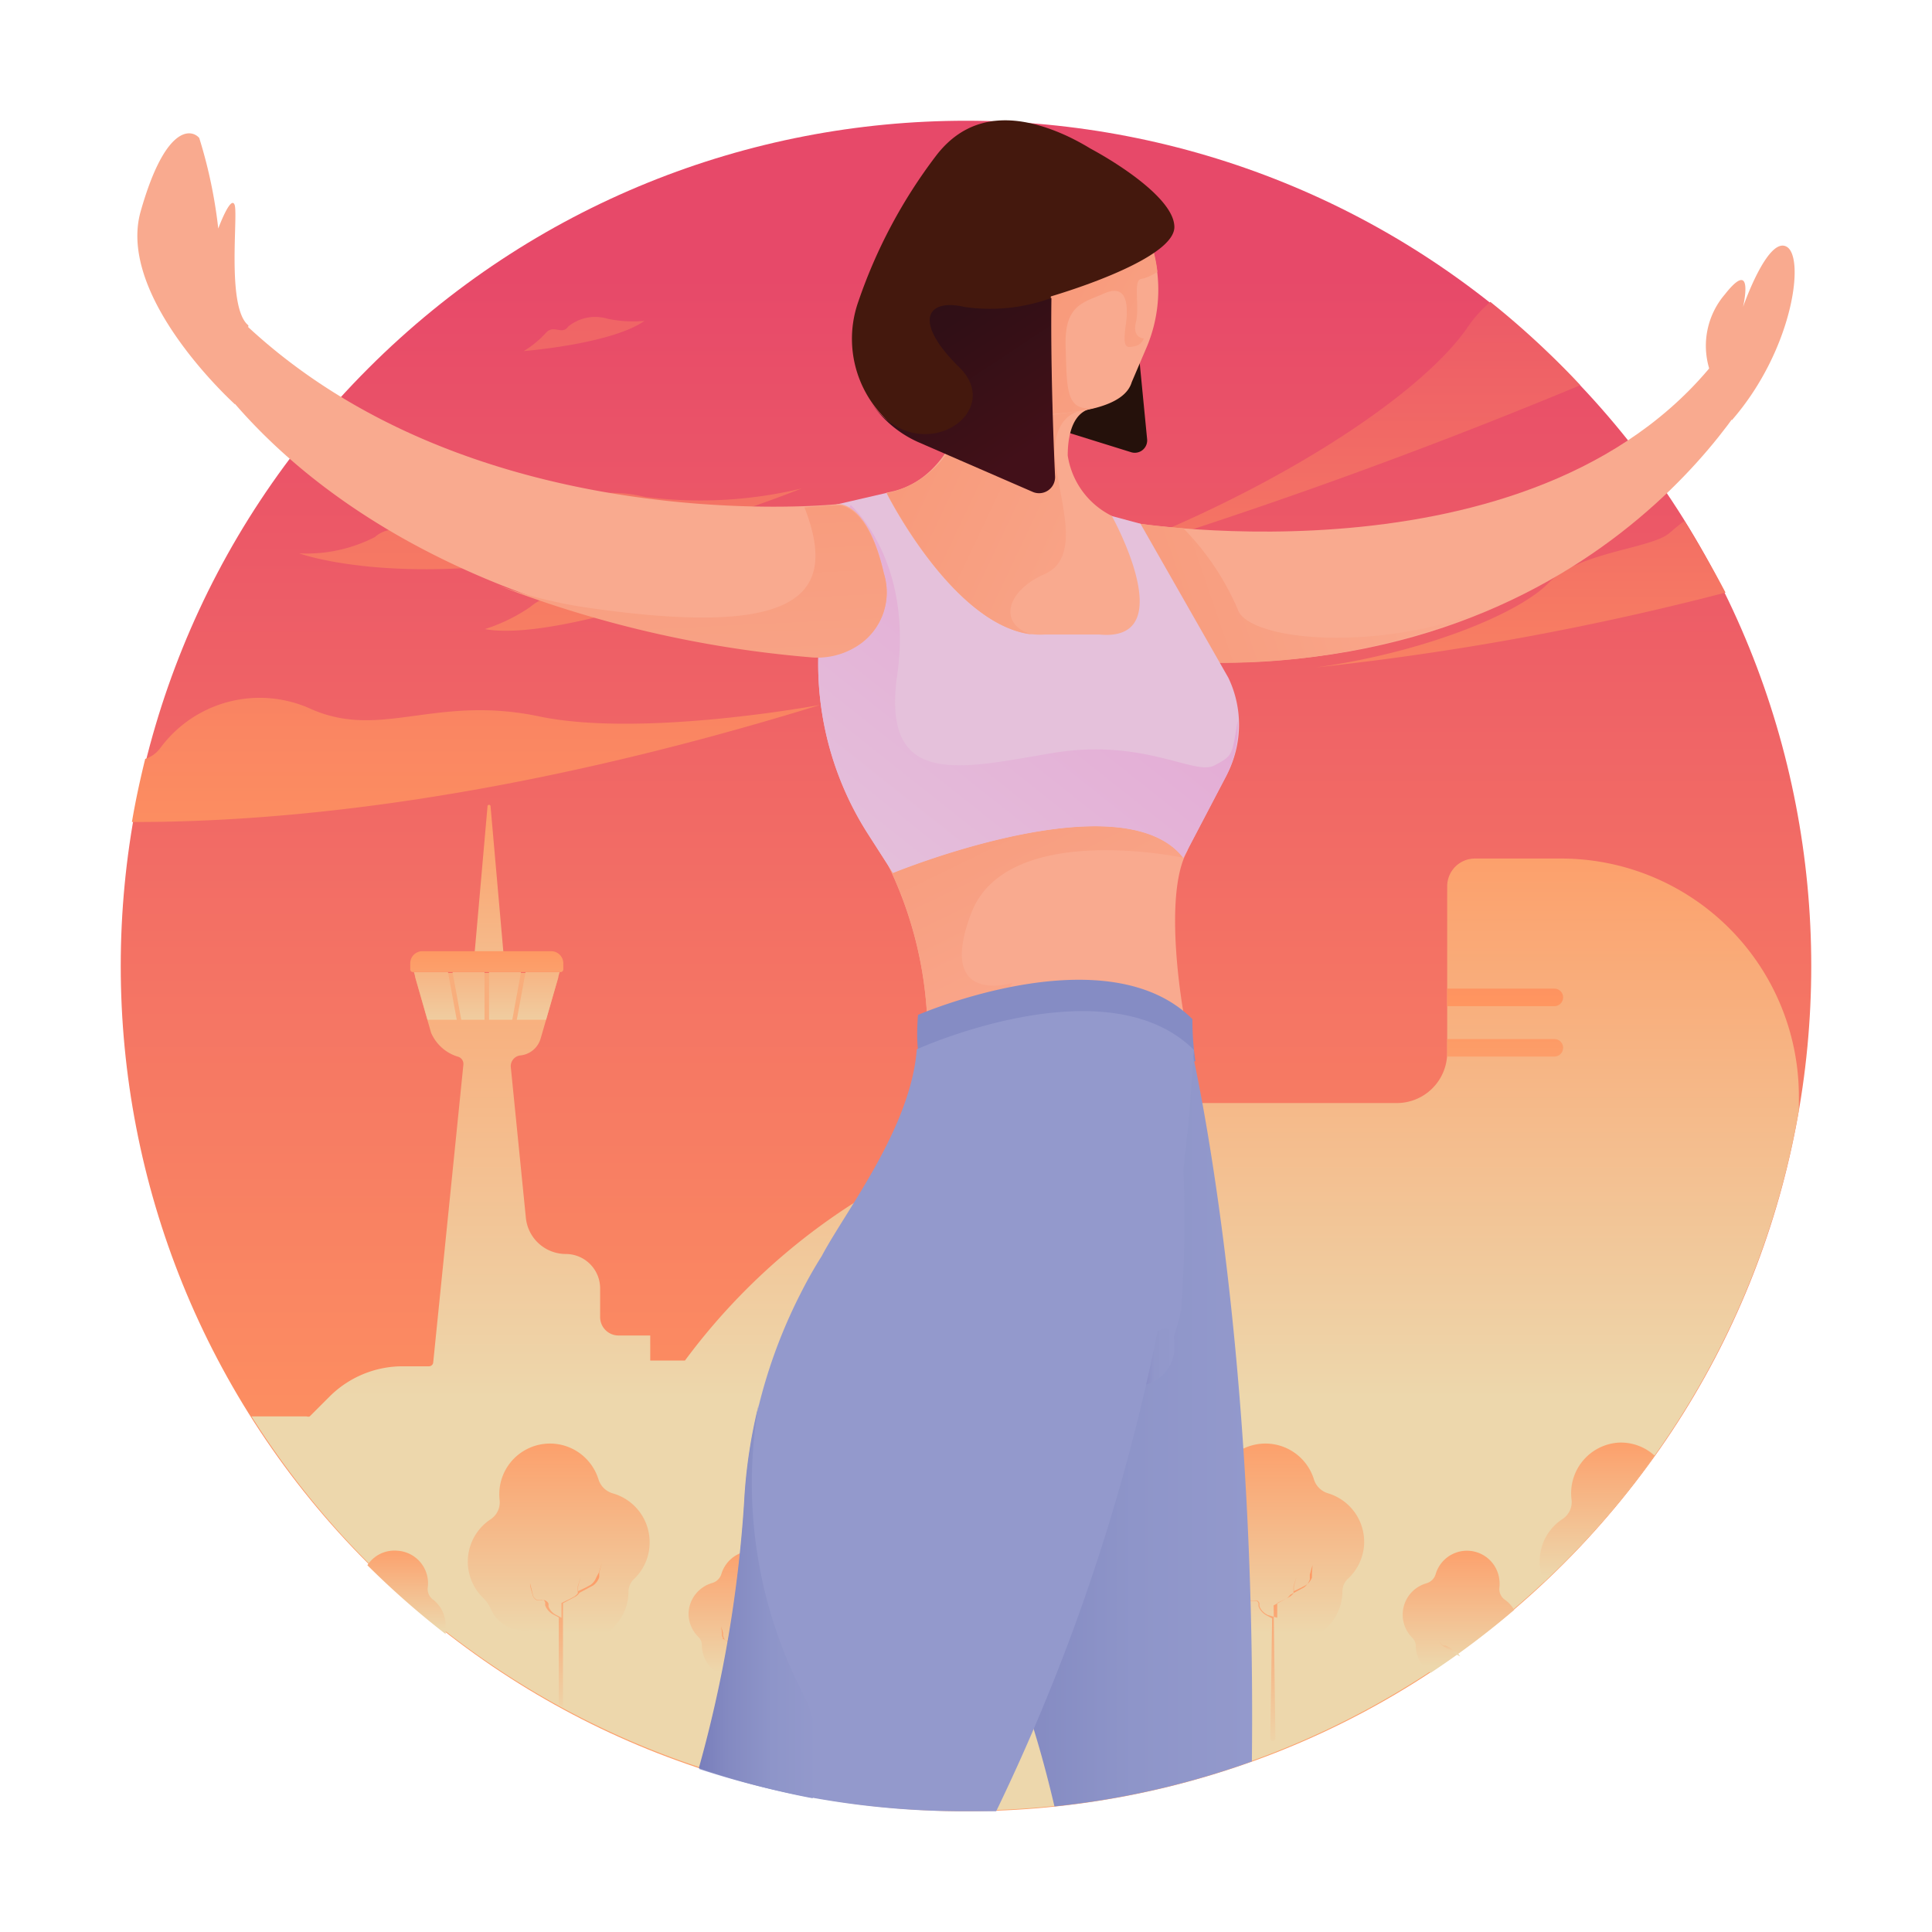 <svg xmlns="http://www.w3.org/2000/svg" xmlns:xlink="http://www.w3.org/1999/xlink" width="200" height="200" viewBox="0 0 200 200"><defs><linearGradient id="x" x1="47.94" x2="47.94" y1="54.83" y2="53.05" gradientUnits="userSpaceOnUse" xlink:href="#a"/><linearGradient id="a" x1="32" x2="32" y1="97.25" y2="9.14" gradientUnits="userSpaceOnUse"><stop offset="2%" stop-color="#EDD7AC"/><stop offset="52%" stop-color="#FF9660"/><stop offset="100%" stop-color="#E74969"/></linearGradient><linearGradient id="e" x1="33.96" x2="33.96" y1="47.17" y2="4.78" gradientUnits="userSpaceOnUse" xlink:href="#a"/><linearGradient id="f" x1="-360.48" x2="-360.48" y1="34.67" y2="25.87" gradientTransform="translate(376)" gradientUnits="userSpaceOnUse" xlink:href="#a"/><linearGradient id="g" x1="-359.27" x2="-359.27" y1="34.67" y2="25.87" gradientTransform="translate(376)" gradientUnits="userSpaceOnUse" xlink:href="#a"/><linearGradient id="h" x1="-361.58" x2="-361.58" y1="34.67" y2="25.87" gradientTransform="translate(376)" gradientUnits="userSpaceOnUse" xlink:href="#a"/><linearGradient id="i" x1="-358.17" x2="-358.17" y1="34.67" y2="25.87" gradientTransform="translate(376)" gradientUnits="userSpaceOnUse" xlink:href="#a"/><linearGradient id="j" x1="16.12" x2="16.12" y1="37.71" y2="25.28" gradientUnits="userSpaceOnUse" xlink:href="#a"/><linearGradient id="k" x1="-357.48" x2="-357.48" y1="54.41" y2="39.44" gradientTransform="translate(376)" gradientUnits="userSpaceOnUse" xlink:href="#a"/><linearGradient id="l" x1="18.71" x2="18.71" y1="57.1" y2="46.75" gradientUnits="userSpaceOnUse" xlink:href="#a"/><linearGradient id="m" x1="13.53" x2="13.53" y1="54.09" y2="47.82" gradientUnits="userSpaceOnUse" xlink:href="#a"/><linearGradient id="n" x1="-345.65" x2="-345.65" y1="54.41" y2="39.44" gradientTransform="translate(376)" gradientUnits="userSpaceOnUse" xlink:href="#a"/><linearGradient id="o" x1="-345.46" x2="-345.46" y1="58.3" y2="45.69" gradientTransform="translate(376)" gradientUnits="userSpaceOnUse" xlink:href="#a"/><linearGradient id="p" x1="3033.81" x2="3033.81" y1="55.58" y2="45.95" gradientTransform="matrix(-1 0 0 1 3058.56 0)" gradientUnits="userSpaceOnUse" xlink:href="#a"/><linearGradient id="q" x1="3033.94" x2="3033.94" y1="58.08" y2="49.97" gradientTransform="matrix(-1 0 0 1 3058.56 0)" gradientUnits="userSpaceOnUse" xlink:href="#a"/><linearGradient id="r" x1="-333.82" x2="-333.82" y1="54.41" y2="39.44" gradientTransform="translate(376)" gradientUnits="userSpaceOnUse" xlink:href="#a"/><linearGradient id="s" x1="-333.63" x2="-333.63" y1="58.3" y2="45.69" gradientTransform="translate(376)" gradientUnits="userSpaceOnUse" xlink:href="#a"/><linearGradient id="t" x1="3021.98" x2="3021.98" y1="55.58" y2="45.95" gradientTransform="matrix(-1 0 0 1 3058.56 0)" gradientUnits="userSpaceOnUse" xlink:href="#a"/><linearGradient id="u" x1="3022.11" x2="3022.11" y1="58.08" y2="49.97" gradientTransform="matrix(-1 0 0 1 3058.56 0)" gradientUnits="userSpaceOnUse" xlink:href="#a"/><linearGradient id="v" x1="52.91" x2="52.91" y1="52.43" y2="41.95" gradientUnits="userSpaceOnUse" xlink:href="#a"/><linearGradient id="w" x1="48.33" x2="48.33" y1="55.38" y2="46.19" gradientUnits="userSpaceOnUse" xlink:href="#a"/><linearGradient id="d" x1="16.2" x2="16.2" y1="36.58" y2="15.58" gradientUnits="userSpaceOnUse" xlink:href="#a"/><linearGradient id="y" x1="48.41" x2="48.41" y1="54.79" y2="52.87" gradientUnits="userSpaceOnUse" xlink:href="#a"/><linearGradient id="z" x1="-326.14" x2="-326.14" y1="48.38" y2="19.33" gradientTransform="translate(376)" gradientUnits="userSpaceOnUse" xlink:href="#a"/><linearGradient id="A" x1="-326.14" x2="-326.14" y1="48.38" y2="19.33" gradientTransform="translate(376)" gradientUnits="userSpaceOnUse" xlink:href="#a"/><linearGradient id="B" x1="43.58" x2="43.58" y1="51.19" y2="5.21" gradientUnits="userSpaceOnUse" xlink:href="#a"/><linearGradient id="C" x1="50.33" x2="50.33" y1="48.71" y2="7.94" gradientUnits="userSpaceOnUse" xlink:href="#a"/><linearGradient id="D" x1="15.79" x2="15.79" y1="64.99" y2="-.72" gradientUnits="userSpaceOnUse" xlink:href="#a"/><linearGradient id="E" x1="-316" x2="-316" y1="65" y2="-.73" gradientTransform="matrix(-1 0 0 1 -297.78 0)" gradientUnits="userSpaceOnUse" xlink:href="#a"/><linearGradient id="F" x1="-316.63" x2="-316.63" y1="65" y2="-.73" gradientTransform="matrix(-1 0 0 1 -297.78 0)" gradientUnits="userSpaceOnUse" xlink:href="#a"/><linearGradient id="G" x1="-333.01" x2="-333.01" y1="37.29" y2="-41.38" gradientTransform="matrix(-1 0 0 1 -297.78 0)" gradientUnits="userSpaceOnUse" xlink:href="#a"/><linearGradient id="H" x1="-317.15" x2="-317.15" y1="65" y2="-.73" gradientTransform="matrix(-1 0 0 1 -297.78 0)" gradientUnits="userSpaceOnUse" xlink:href="#a"/><linearGradient id="b" x1="47.82" x2="27.39" y1="17.28" y2="24.25" gradientUnits="userSpaceOnUse"><stop offset="0%" stop-color="#F9A98E"/><stop offset="100%" stop-color="#F78D6A"/></linearGradient><linearGradient id="I" x1="36.46" x2="28.08" y1="34.34" y2="17.12" gradientUnits="userSpaceOnUse" xlink:href="#b"/><linearGradient id="J" x1="28.43" x2="38.88" y1="29.23" y2="16.07" gradientUnits="userSpaceOnUse"><stop offset="0%" stop-color="#E4C0DB"/><stop offset="100%" stop-color="#E4A3D3"/></linearGradient><linearGradient id="c" x1="31.09" x2="41.48" y1="47.3" y2="47.3" gradientUnits="userSpaceOnUse"><stop offset="0%" stop-color="#787EBC"/><stop offset="23%" stop-color="#8389C1"/><stop offset="62%" stop-color="#8E95C9"/><stop offset="100%" stop-color="#9399CC"/></linearGradient><linearGradient id="K" x1="37.85" x2="38.9" y1="44.95" y2="44.95" gradientUnits="userSpaceOnUse"><stop offset="0%" stop-color="#8388C1"/><stop offset="13%" stop-color="#8B8FC6"/><stop offset="37%" stop-color="#9197CA"/><stop offset="100%" stop-color="#9399CC"/></linearGradient><linearGradient id="L" x1="39.74" x2="21.83" y1="19.64" y2="11.16" gradientUnits="userSpaceOnUse" xlink:href="#b"/><linearGradient id="M" x1="41.79" x2="28.86" y1="13.87" y2="6.47" gradientUnits="userSpaceOnUse" xlink:href="#b"/><linearGradient id="N" x1="29.36" x2="34.1" y1="7.86" y2="15" gradientUnits="userSpaceOnUse"><stop offset="0%" stop-color="#2C0F14"/><stop offset="41%" stop-color="#300F16"/><stop offset="86%" stop-color="#3E1017"/><stop offset="99%" stop-color="#421019"/></linearGradient><linearGradient id="O" x1="23.34" x2="22.26" y1="27.63" y2="5.05" gradientUnits="userSpaceOnUse" xlink:href="#b"/><linearGradient id="P" x1="23.15" x2="27.08" y1="53.03" y2="53.03" gradientUnits="userSpaceOnUse" xlink:href="#c"/></defs><g><path fill="url(#a)" d="M51.799 12.201c10.935 10.935 10.935 28.663 0 39.598-10.935 10.935-28.663 10.935-39.598 0-10.935-10.935-10.935-28.663 0-39.598 10.935-10.935 28.663-10.935 39.598 0" transform="scale(3.125)"/><path fill="url(#d)" d="M16.69 31.71l-.49.49-.49-.49.44-5a.05.05 0 01.1 0z" transform="scale(3.125)"/><path fill="url(#e)" d="M59.59 36.78v-.46a7.88 7.88 0 00-7.88-7.88h-2.85a.92.92 0 00-.92.92v5.51a1.67 1.67 0 01-1.67 1.67h-6.65a21.06 21.06 0 00-16.93 8.53h-1.15v-.83h-1.05a.61.61 0 01-.61-.61v-.95c0-.63-.51-1.14-1.14-1.14a1.33 1.33 0 01-1.32-1.2l-.5-5a.36.36 0 01.34-.38.78.78 0 00.65-.56l.58-2a.14.14 0 00-.13-.17h-4.47a.14.14 0 00-.13.17l.52 1.81c.167.39.502.684.91.8a.25.25 0 01.16.26l-1 9.87a.14.14 0 01-.14.12h-.87a3.43 3.43 0 00-2.42 1l-.66.66a.14.14 0 01-.1 0H8.33c8.256 13.076 25.548 16.983 38.624 8.728A28 28 0 0059.59 36.78z" transform="scale(3.125)"/><path fill="url(#f)" d="M15.28 33.78h.77V32.2h-1.06l.29 1.58z" transform="scale(3.125)"/><path fill="url(#g)" d="M17.26 32.2H16.2v1.58h.77l.29-1.58z" transform="scale(3.125)"/><path fill="url(#h)" d="M14.84 32.2h-1.13l.45 1.58h.97l-.29-1.58z" transform="scale(3.125)"/><path fill="url(#i)" d="M17.41 32.2l-.29 1.58h.97l.45-1.58h-1.13z" transform="scale(3.125)"/><path fill="url(#j)" d="M14 31.51h4.26c.22 0 .4.18.4.4v.2c0 .05-.04.09-.09.09h-4.89a.09.09 0 01-.09-.09v-.2c0-.22.18-.4.4-.4z" transform="scale(3.125)"/><path fill="url(#k)" d="M21.52 51.08a1.68 1.68 0 00-1.22-1.61.7.7 0 01-.48-.48 1.68 1.68 0 00-3.27.32 1.7 1.7 0 000 .38.67.67 0 01-.3.64 1.68 1.68 0 00-.25 2.6c.106.099.19.218.25.35.186.443.62.731 1.1.73h.15a1.2 1.2 0 01.78.15 1.68 1.68 0 002.54-1.43.58.58 0 01.18-.42 1.67 1.67 0 00.52-1.23z" transform="scale(3.125)"/><path fill="url(#l)" d="M19.75 52.26a.52.52 0 01-.2.25l-.15.08-.25.12v-.16l.09-.32-.1.32v.23a.52.52 0 01-.12.11l-.15.08-.27.13v-1.51 2l-.15-.08a.57.57 0 01-.17-.12.52.52 0 01-.11-.17v-.1A.22.22 0 0018 53a.23.23 0 00-.1 0h-.1a.23.23 0 01-.14-.14l-.1-.41c0 .14.06.28.09.41a.25.25 0 00.14.15h.1L18 53a.19.19 0 01.06.08v.1a.55.55 0 00.11.18.61.61 0 00.17.13l.17.09v2.87l.14.08v-3.42l.28-.15.15-.08a.55.55 0 00.12-.12l.3-.16.15-.08a.55.55 0 00.2-.27v-.16l.09-.32-.1.32z" transform="scale(3.125)"/><path fill="url(#m)" d="M14.36 53a.43.43 0 01-.19-.41 1.08 1.08 0 00-1-1.22 1.07 1.07 0 00-1 .48 28.16 28.16 0 002.59 2.28 1 1 0 000-.23 1.08 1.08 0 00-.4-.9z" transform="scale(3.125)"/><path fill="url(#n)" d="M33.35 51.08a1.68 1.68 0 00-1.22-1.61.7.7 0 01-.48-.48 1.68 1.68 0 00-3.27.32 1.7 1.7 0 000 .38.67.67 0 01-.3.64 1.68 1.68 0 00-.25 2.6c.106.099.19.218.25.35.186.443.62.731 1.1.73h.15a1.2 1.2 0 01.78.15 1.68 1.68 0 002.54-1.43.58.58 0 01.18-.42 1.67 1.67 0 00.52-1.23z" transform="scale(3.125)"/><path fill="url(#o)" d="M31.63 52.1v.16a.53.53 0 01-.2.25l-.15.08-.25.12v-.16l.09-.32-.1.32v.23a.52.52 0 01-.12.11l-.15.08-.27.13v-1.51 2l-.15-.08a.57.57 0 01-.17-.12.52.52 0 01-.11-.17v-.1a.22.22 0 00-.25-.12.23.23 0 00-.1 0h-.1a.23.23 0 01-.14-.14l-.1-.41c0 .14.06.28.09.41a.25.25 0 00.14.15h.19a.19.19 0 01.06.08v.1a.55.55 0 00.11.18.61.61 0 00.17.13l.17.09-.06 4a.09.09 0 10.17 0l-.06-4.43.28-.15.15-.08a.55.55 0 00.12-.12l.3-.16.15-.08a.55.55 0 00.2-.27v-.16l.09-.32z" transform="scale(3.125)"/><path fill="url(#p)" d="M22.81 53.44a1.08 1.08 0 01.78-1 .45.45 0 00.31-.31 1.08 1.08 0 012.1.17c.009.08.009.16 0 .24a.43.43 0 00.19.41 1.08 1.08 0 01.16 1.67.7.7 0 00-.16.23.77.77 0 01-.71.47h-.1a.77.77 0 00-.5.1 1.08 1.08 0 01-1.63-.92.38.38 0 00-.11-.27 1.07 1.07 0 01-.33-.79z" transform="scale(3.125)"/><path fill="url(#q)" d="M23.92 54.09v.1a.34.34 0 00.05.09l.08.07h.09l.16.08v-.1l-.06-.21.06.21v.1l.08.07h.09l.17.08v-1 1.27h.1a.37.37 0 00.11-.08.33.33 0 00.07-.11v-.06a.14.14 0 010-.06h.13a.15.15 0 00.09-.09l.07-.26-.06.27a.16.16 0 01-.09.1h-.13V54.68a.35.35 0 01-.07.12.39.39 0 01-.11.08l-.11.06v2.55a.06.06 0 01-.11 0v-2.85l-.18-.1-.09-.05-.08-.08-.19-.1-.09-.05.1.03a.35.35 0 01-.05-.1v-.1l-.06-.21z" transform="scale(3.125)"/><path fill="url(#r)" d="M45.19 51.08A1.68 1.68 0 0044 49.47a.7.7 0 01-.48-.48 1.68 1.68 0 00-3.27.32 1.7 1.7 0 000 .38.67.67 0 01-.3.64 1.68 1.68 0 00-.25 2.6c.106.099.19.218.25.35.181.423.59.703 1.05.72h.15a1.2 1.2 0 01.78.15 1.68 1.68 0 002.54-1.43.58.58 0 01.18-.42 1.67 1.67 0 00.54-1.22z" transform="scale(3.125)"/><path fill="url(#s)" d="M43.46 52.1v.16a.53.53 0 01-.2.25l-.15.08-.25.12v-.16l.09-.32-.1.32v.23a.52.52 0 01-.12.11l-.15.08-.27.13v-1.51 2L42 53.5a.57.57 0 01-.17-.12.52.52 0 01-.11-.17v-.1a.22.22 0 00-.07-.09.23.23 0 00-.1 0h-.1a.23.23 0 01-.14-.14l-.1-.41c0 .14.06.28.09.41a.25.25 0 00.14.15h.19a.19.19 0 01.06.08v.1a.55.55 0 00.11.18.61.61 0 00.17.13l.17.09-.06 4a.09.09 0 00.17 0l-.06-4.43.28-.15.15-.08a.55.55 0 00.12-.12l.3-.16.15-.08a.55.55 0 00.2-.27v-.16l.09-.32z" transform="scale(3.125)"/><path fill="url(#t)" d="M34.65 53.44a1.08 1.08 0 01.78-1 .45.45 0 00.31-.31 1.08 1.08 0 012.11.21c.009.08.009.16 0 .24A.43.43 0 0038 53a1.08 1.08 0 01.16 1.67.7.7 0 00-.16.23.77.77 0 01-.71.47h-.1a.77.77 0 00-.5.1 1.08 1.08 0 01-1.63-.92.38.38 0 00-.11-.27 1.07 1.07 0 01-.3-.84z" transform="scale(3.125)"/><path fill="url(#u)" d="M35.75 54.09v.1a.34.34 0 00.05.09l.08.07h.09l.16.08v-.1l-.06-.21.06.21v.1l.08.07h.09l.17.08v-1 1.27h.1a.37.37 0 00.11-.08.33.33 0 00.07-.11v-.06a.14.14 0 010-.06h.13a.15.15 0 00.09-.09l.07-.26-.06.27a.16.16 0 01-.09.1h-.13V54.68a.35.35 0 01-.07.12.39.39 0 01-.11.08l-.11.06v2.55a.06.06 0 01-.11 0v-2.85l-.18-.1-.09-.05-.08-.08-.19-.1-.09-.05-.08-.08a.35.35 0 01-.05-.1v-.1l-.06-.21z" transform="scale(3.125)"/><path fill="url(#v)" d="M54.81 48.22a1.65 1.65 0 00-1.21-.43 1.68 1.68 0 00-1.54 1.89.67.67 0 01-.3.64 1.67 1.67 0 00-.61 2.08 28.14 28.14 0 003.66-4.18z" transform="scale(3.125)"/><path fill="url(#w)" d="M49.86 53a.43.43 0 01-.19-.41 1.09 1.09 0 000-.24 1.08 1.08 0 00-2.11-.21.45.45 0 01-.31.31 1.08 1.08 0 00-.46 1.81.38.38 0 01.11.27c.007.36.195.69.5.88a28.1 28.1 0 002.76-2.08 1.08 1.08 0 00-.3-.33z" transform="scale(3.125)"/><path fill="url(#x)" d="M48.22 54.66h-.09l-.08-.07v-.1l-.06-.21.06.21v.1l-.16-.08h-.09l-.08-.07a.34.34 0 01-.05-.09v-.1l-.06-.21.06.21v.1a.35.35 0 00.05.1l.08.08.09.05.19.1.08.08.09.05.12.06z" transform="scale(3.125)"/><path fill="url(#y)" d="M48.41 53.77v.92z" transform="scale(3.125)"/><path fill="url(#z)" d="M47.94 33.33h3.55a.29.29 0 100-.58h-3.55z" transform="scale(3.125)"/><path fill="url(#A)" d="M47.94 35h3.55a.29.29 0 100-.58h-3.55z" transform="scale(3.125)"/><path fill="url(#B)" d="M49.37 10a4.26 4.26 0 00-.74.82C47 13.23 41.46 16.8 34.82 19a177.161 177.161 0 0017.53-6.24A28.16 28.16 0 0049.37 10z" transform="scale(3.125)"/><path fill="url(#C)" d="M55.8 17.26c-.12.08-.27.2-.5.4-.61.52-3 .62-4 1.65-1 1.03-4.16 2.31-7.71 2.8a93.35 93.35 0 0013.57-2.48 35.834 35.834 0 00-1.36-2.37z" transform="scale(3.125)"/><path fill="url(#D)" d="M27.17 23.35s-5.89 1.1-9.32.38c-3.43-.72-5.22.78-7.54-.24a4.09 4.09 0 00-5 1.29 1 1 0 01-.5.36c-.17.69-.32 1.38-.44 2.09 5.05.01 12.63-.74 22.8-3.88z" transform="scale(3.125)"/><path fill="url(#E)" d="M26.56 16.18a14.37 14.37 0 01-5.2.28c-2-.48-2.88.54-4.24-.15a2 2 0 00-2.7.89c-.31.66-1.34 0-2 .59a4.94 4.94 0 01-2.51.54s5.71 2.12 16.65-2.15z" transform="scale(3.125)"/><path fill="url(#F)" d="M21.64 19.91s-3.78 1.26-5.58.93a5.71 5.71 0 001.5-.73 1.93 1.93 0 011.79-.37c.41.25.57-.36 1-.13a4.58 4.58 0 001.29.3z" transform="scale(3.125)"/><path fill="url(#G)" d="M38 22s-3.78 1.26-5.58.93a5.71 5.71 0 001.5-.73 1.93 1.93 0 011.79-.37c.41.25.57-.36 1-.13A4.58 4.58 0 0038 22z" transform="scale(3.125)"/><path fill="url(#H)" d="M17.35 11.63s2.9-.23 4-1a4.18 4.18 0 01-1.22-.07 1.41 1.41 0 00-1.31.26c-.2.29-.48-.08-.73.2a3.35 3.35 0 01-.74.61z" transform="scale(3.125)"/><path fill="#F9AA8F" d="M116.875 54.063s43.469 7.28 61.75-18.094l3.594 2.875s-17 33.687-64.344 29.375"/><path fill="url(#b)" d="M41 20.18a8.81 8.81 0 00-1.8-2.68c-1-.08-1.59-.17-1.75-.2v1.81l2.14 2.83a22.68 22.68 0 0010.26-2c-3.85 1.76-8.52 1.32-8.85.24z" transform="scale(3.125)"/><path fill="#F9AA8F" d="M91.25 88.219a40.625 40.625 0 014.688 16.437v2.563l26.593-2.281s-2.187-11.97.313-16.72c2.5-4.75-20.5-6.25-20.5-6.25"/><path fill="url(#I)" d="M32.74 26.22l-3.54 2a13 13 0 011.5 5.26v.82l2-.17.84-1.57s-2.54.79-1.37-2.3 7-1.85 7-1.85l-.39-1c-1.55-.89-6.04-1.19-6.04-1.19z" transform="scale(3.125)"/><path fill="#E5C1DB" d="M91.75 51.031l-5.406 1.25-1.438 12.781a32.625 32.625 0 004.906 21.188l2.625 4.094s23.688-9.719 30.063-1.563l4.469-8.531a11.219 11.219 0 00.187-10.094l-9.094-15.937-3.125-.844"/><path fill="url(#J)" d="M39.2 28.42l1.43-2.73a3.59 3.59 0 00.37-1.81c-.2 1.15-.14 1.14-.78 1.48-.64.34-2.34-.91-5.32-.42-2.98.49-5.72 1.26-5.18-2.57s-1.54-5.64-1.54-5.64L27.49 18l-.32 2.83a10.44 10.44 0 001.57 6.78l.84 1.31s7.58-3.12 9.62-.5z" transform="scale(3.125)"/><path fill="#858CC4" d="M116.562 109.375l7.188.5a29.563 29.563 0 01-.312-4.375c-8.907-8.906-28.407-.438-28.407-.438-.187 2.438 0 3.563 0 3.563l-3.125 19.344z"/><path fill="url(#c)" d="M31.33 51.41c1.65 1.91 2.8 5 3.6 8.43a27.83 27.83 0 006.54-1.49c.16-14.46-2-23.6-2-23.6-10.58 1.25-8.14 16.66-8.14 16.66z" transform="scale(3.125)"/><path fill="#9399CC" d="M115.625 144.563s5.031-.563 6.656-9.063c.445-6.086.445-12.196 0-18.281l-9.781 17.468z"/><path fill="url(#K)" d="M37.85 45.89a3 3 0 00.31-1.66s.74-.65.74.29a1.28 1.28 0 01-1.05 1.37z" transform="scale(3.125)"/><path fill="#9399CC" d="M94.906 108.625c-.625 8.156-7.344 16.688-9.844 21.406a45.525 45.525 0 00-2.093 3.688 53.844 53.844 0 00-5.907 21.875 133.719 133.719 0 01-4.687 27.531A87.5 87.5 0 00100 187.5h3.125a208.97 208.97 0 0020.469-78.813c-9.063-9-28.688-.062-28.688-.062z"/><path fill="#25110B" d="M116.031 17.594l2.719 27.875a1.281 1.281 0 01-1.656 1.344l-10.844-3.375-.531-19.407L107.25 17l5.5-.875z"/><path fill="#F9AA8F" d="M116.531 20.563c-9.375-9.375-17.156 2.687-17.156 2.687V42.5s16.313 2.063 17.781-2.938l1.469-3.437a15.313 15.313 0 00-.313-12.937 10.281 10.281 0 00-1.78-2.625z"/><path fill="#F9AA8F" d="M115.094 53.406a8.375 8.375 0 01-4.563-6.25c0-2.625.781-4.562 2.5-4.875l-12.25-3.469S99.625 49.75 91.75 51c0 0 7.594 15.219 16.375 14.687h5.687c8.563.813 1.282-12.28 1.282-12.28z"/><path fill="url(#L)" d="M34.94 15c0-1.11.62-1.35.87-1.39l-4 .54a3.3 3.3 0 01-2.43 2.19s2.2 4.39 4.82 4.68c-1.12-.3-.92-1.42.4-2 1.32-.58.4-2.64.34-4.02z" transform="scale(3.125)"/><path fill="url(#M)" d="M33.13 9.8l.9 3.93c.78.02 1.56-.06 2.32-.24-1.07.22-1-.6-1.05-2-.05-1.4.6-1.47 1.28-1.77.68-.3.83.23.71 1.07-.12.84.08.71.3.68a.4.4 0 00.3-.26s-.39 0-.26-.54-.11-1.4.18-1.43a1.44 1.44 0 00.53-.24 4.68 4.68 0 00-.47-1.58l-.08-.14h-.42z" transform="scale(3.125)"/><path fill="#44180D" d="M121.563 23.344c-.188-2.75-5.5-6.25-8.688-7.969a25.188 25.188 0 00-2.375-1.281c-4.125-1.907-9.688-3.125-13.625 2.062a53.312 53.312 0 00-8.031 15.094 11.563 11.563 0 006.25 14.406l11.719 5.094a1.656 1.656 0 002.343-1.594c-.187-4.062-.468-12.031-.375-18.469 4.688-1.406 13.094-4.5 12.782-7.343z"/><path fill="url(#N)" d="M30.45 14.66l3.75 1.63a.53.53 0 00.75-.51c-.06-1.3-.15-3.85-.12-5.91a5.93 5.93 0 01-2.87.3c-1.26-.3-1.74.47-.18 2s-1.38 3.45-2.94 1.14a3.69 3.69 0 001.61 1.35z" transform="scale(3.125)"/><path fill="#F9AA8F" d="M86.719 52.188S45.53 56.53 21.875 29.968l-4.406 1.282S28.937 62.5 83.844 67.969A7.625 7.625 0 0089.25 66.5a6.563 6.563 0 002.25-7.125c-1.687-7.594-4.781-7.188-4.781-7.188z"/><path fill="#F9AA8F" d="M24.313 41.844S12.03 30.78 14.563 21.875c2.53-8.906 5.218-8.563 6.062-7.594a50 50 0 011.969 9.375s1.281-3.468 1.687-2.468c.407 1-.875 10.656 1.438 12.5M176.938 38.156a8.188 8.188 0 011.624-7.687c3.125-3.969 1.875 1.312 1.875 1.312s2.532-7.312 4.5-6.25c1.97 1.063.657 10.719-5.656 17.969"/><path fill="url(#O)" d="M29.28 19c-.55-2.39-1.53-2.26-1.53-2.26s-.4 0-1.1.07c1.13 2.91-.14 4.35-7.26 3.31a15.39 15.39 0 01-2.87-.72 37.25 37.25 0 0010.29 2.37 2.44 2.44 0 001.73-.47 2.1 2.1 0 00.74-2.3z" transform="scale(3.125)"/><path fill="url(#P)" d="M25.13 46.54a17 17 0 00-.48 3.22 42.79 42.79 0 01-1.5 8.81 27.8 27.8 0 003.77 1 4.92 4.92 0 00-.26-3.35 15.19 15.19 0 01-1.53-9.68z" transform="scale(3.125)"/></g></svg>